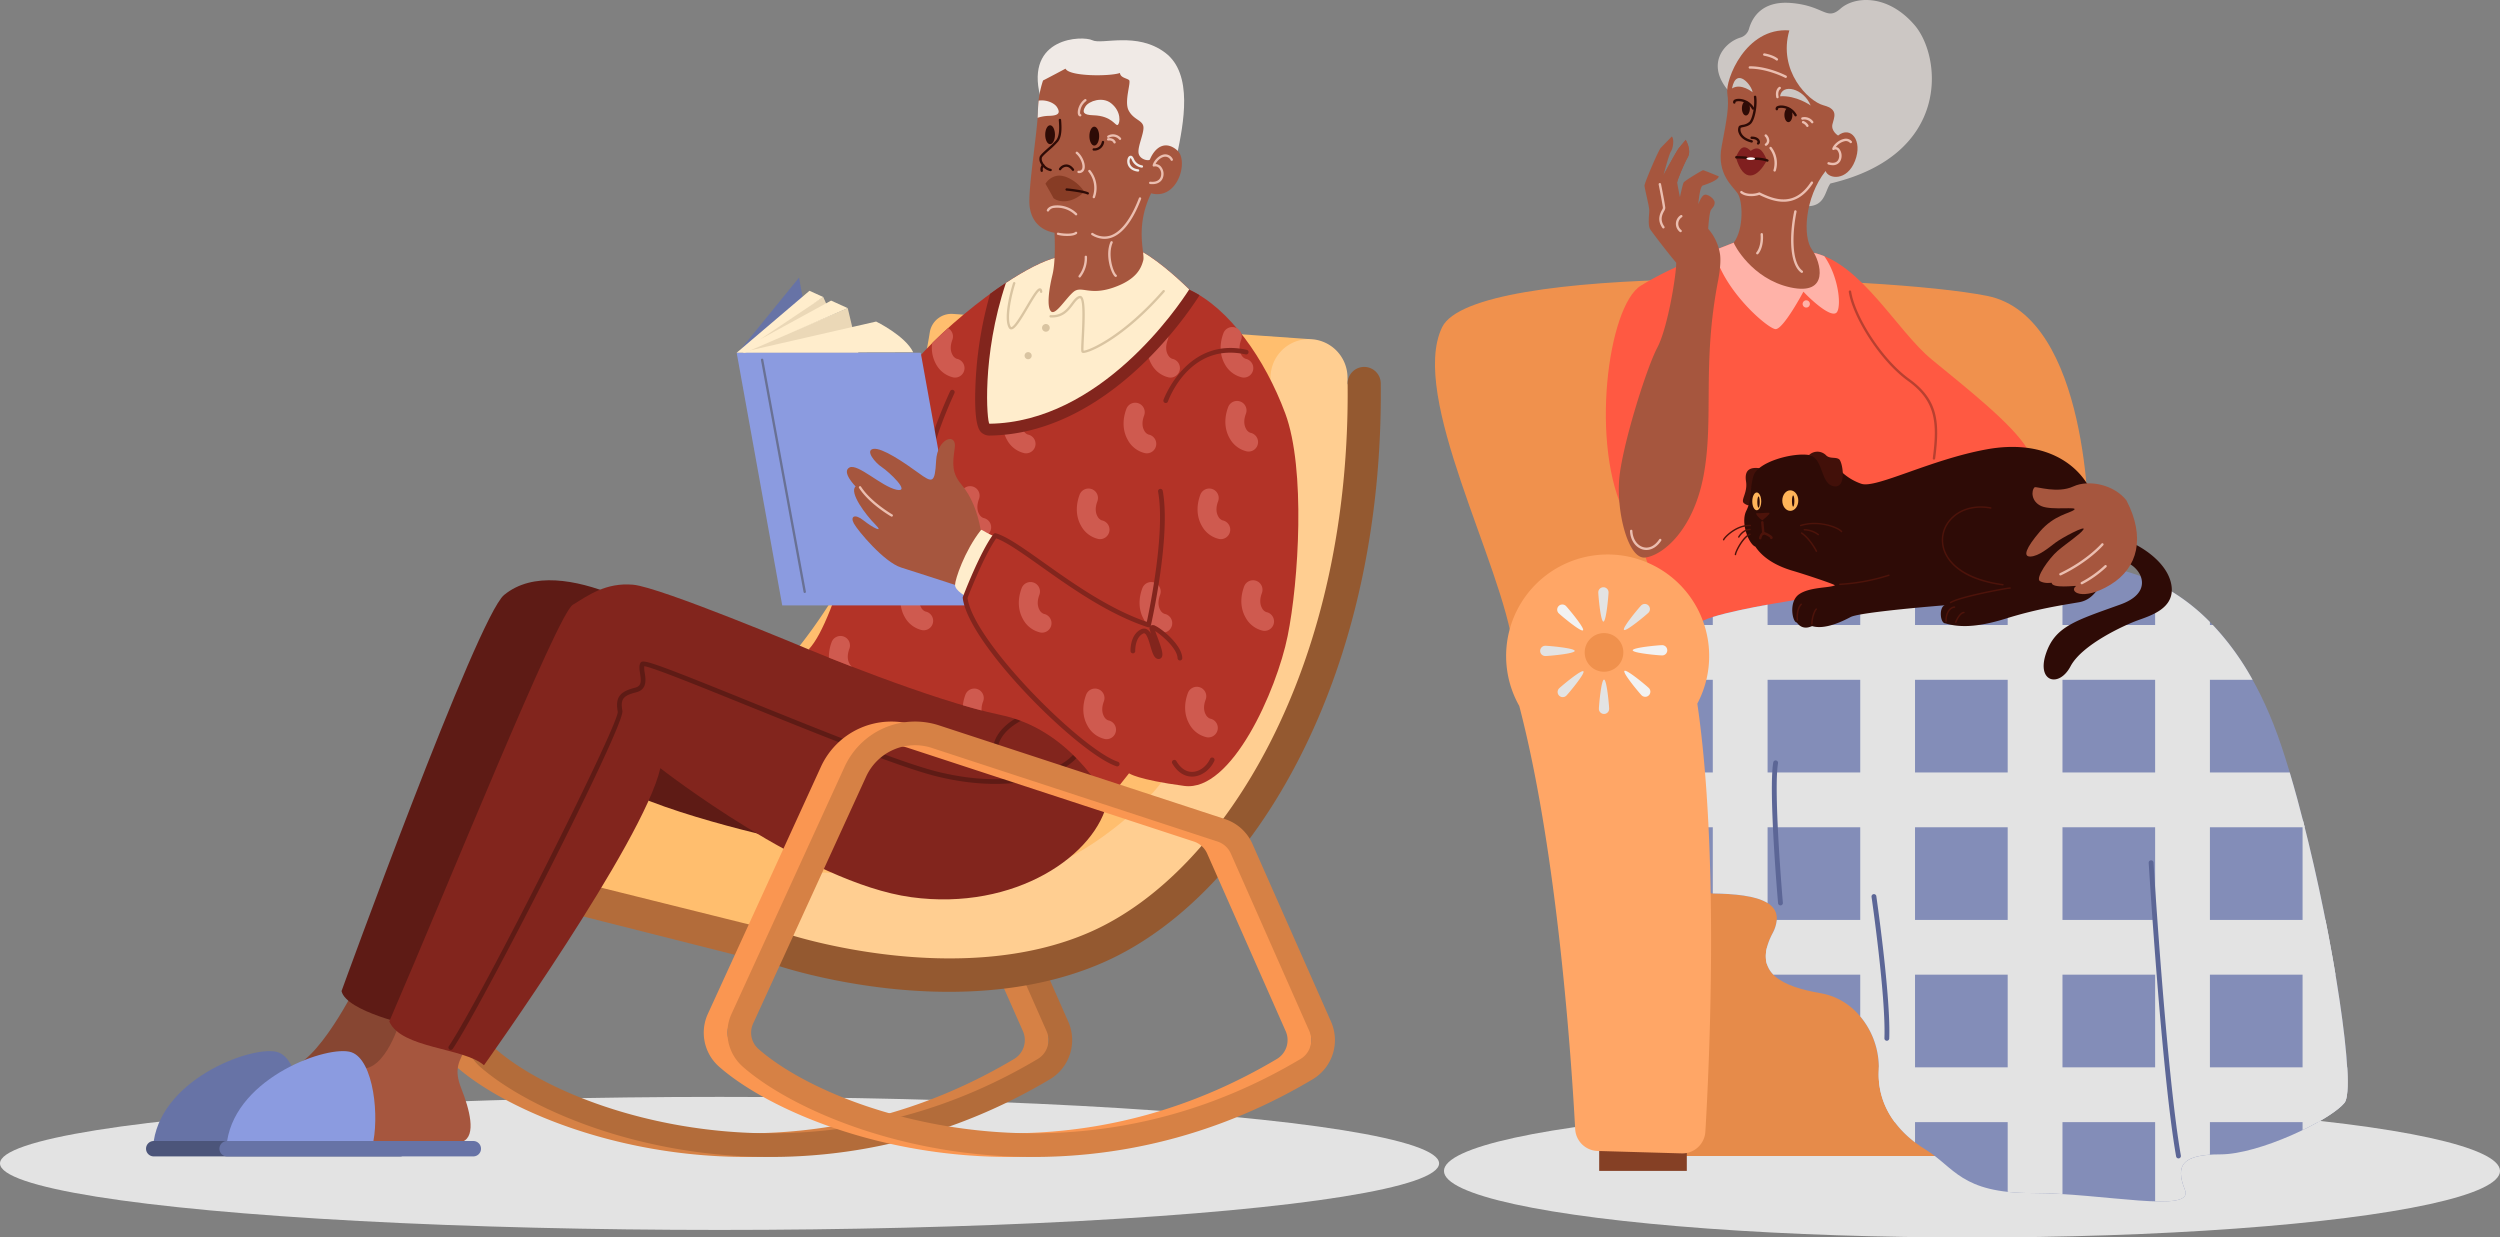 <?xml version="1.0" encoding="UTF-8"?> <svg xmlns="http://www.w3.org/2000/svg" viewBox="0 0 1352.912 669.684"><rect x="0" y="0" width="1352.912" height="669.684" fill="#808080" stroke="none"/> <defs> <style> .cls-1 { fill: #e3e3e3; } .cls-2 { fill: #d68145; } .cls-3 { fill: #b36c3a; } .cls-4 { fill: #ffbe6e; } .cls-5 { fill: #ffce91; } .cls-6 { fill: #874632; } .cls-7 { fill: #6773a6; } .cls-8 { fill: #4c557a; } .cls-9 { fill: #a6563e; } .cls-10 { fill: #5e1b15; } .cls-11 { fill: #82251d; } .cls-12 { fill: #b33327; } .cls-13 { fill: #cf5a4f; } .cls-14 { fill: #ffedcc; } .cls-15 { fill: #f0eae6; } .cls-16 { fill: #873c25; } .cls-17 { fill: #2e0b06; } .cls-18 { fill: #ebbeb0; } .cls-19 { fill: #ebd8b7; } .cls-20 { fill: #8b9be0; } .cls-21 { fill: #d9c4a1; } .cls-22 { fill: #697194; } .cls-23 { fill: #945930; } .cls-24 { fill: #fa9651; } .cls-25 { fill: #f0914d; } .cls-26 { fill: #ff5942; } .cls-27 { fill: #e68b4a; } .cls-28 { fill: #838db8; } .cls-29 { fill: #854025; } .cls-30 { fill: #421009; } .cls-31 { fill: #ffb2a8; } .cls-32 { fill: #ccc7c4; } .cls-33 { fill: #801f1f; } .cls-34 { fill: #fff; } .cls-35 { fill: #b84030; } .cls-36 { fill: #ffb459; } .cls-37 { fill: #4d130a; } .cls-38 { fill: #ffa666; } .cls-39 { fill: #f2f2f2; } .cls-40 { fill: #5c6696; } </style> </defs> <g id="Слой_2" data-name="Слой 2"> <g id="Слой_1-2" data-name="Слой 1"> <g id="Слой_2-2" data-name="Слой 2"> <g id="Layer_2" data-name="Layer 2"> <g> <ellipse class="cls-1" cx="389.393" cy="629.598" rx="389.393" ry="36"></ellipse> <ellipse class="cls-1" cx="1067.168" cy="633.684" rx="285.744" ry="36"></ellipse> <g> <g> <path class="cls-2" d="M246.805,577.125c41.522,36.685,176.625,85.416,308.51,6.981a24.702,24.702,0,0,0,9.988-31.214l-42.527-96.177a24.672,24.672,0,0,0-14.883-13.468L353.223,392.567A41.922,41.922,0,0,0,302.048,414.963L240.921,548.562A24.515,24.515,0,0,0,246.805,577.125Zm5.765-23.234L313.697,420.293a29.081,29.081,0,0,1,35.537-15.552L503.905,455.421a11.879,11.879,0,0,1,7.155,6.475l42.527,96.177a11.903,11.903,0,0,1-4.819,15.023c-44.856,26.677-93.48,40.203-144.521,40.203-66.75,0-124.007-23.728-148.959-45.773a11.753,11.753,0,0,1-2.717-13.633Z"></path> <path class="cls-3" d="M259.616,577.125c41.522,36.685,176.624,85.416,308.51,6.981a24.702,24.702,0,0,0,9.988-31.214l-42.527-96.177A24.672,24.672,0,0,0,520.704,443.246L366.033,392.567a41.922,41.922,0,0,0-51.175,22.396L253.731,548.562A24.516,24.516,0,0,0,259.616,577.125Zm5.765-23.234L326.507,420.293A29.082,29.082,0,0,1,362.045,404.741l154.671,50.679a11.88,11.88,0,0,1,7.155,6.475l42.527,96.177a11.903,11.903,0,0,1-4.819,15.023c-44.856,26.677-93.48,40.203-144.521,40.203-66.75,0-124.007-23.728-148.959-45.773a11.753,11.753,0,0,1-2.717-13.633Z"></path> </g> <polygon class="cls-3" points="421.124 522.645 297.988 491.505 324.891 467.592 386.809 479.12 444.885 498.765 421.124 522.645"></polygon> <path class="cls-4" d="M426.791,505.628,299.696,473.997,347.736,402.897s54.748-23.256,57.479-23.478c71.211-65.421,92.68-166.701,97.958-199.602a11.843,11.843,0,0,1,12.535-9.936l193.01,13.642L688.502,359.34s-42.916,96.721-58.929,106.329S537.976,513.71,536.054,513.71,426.791,505.628,426.791,505.628Z"></path> <path class="cls-5" d="M729.283,207.63l-.066-3.66a20.822,20.822,0,0,0-20.498-20.446h0a20.822,20.822,0,0,0-21.14,20.499q-.005.334 0.0.667l.282,16.935-55.086,195.364c-10.249,18.576-47.4,48.04-69.819,53.165-17.496,3.999-83.369,4.097-115.411,2.12a18.451,18.451,0,0,0-19.461,16.121L425.242,511.148s32.667,12.17,36.511,12.17,100.564-1.922,100.564-1.922l72.381-36.511,35.87-38.432,36.511-62.132,23.059-73.021,8.327-80.067Z"></path> <path class="cls-6" d="M223.472,554.384c-5.765,10.249-17.615,24.34-13.451,34.909s8.327,25.301.641,28.504h-66.296l7.686-40.674c15.053,7.366,39.713-41.635,39.713-41.635Z"></path> <path class="cls-7" d="M161.66,620.68c4.163-15.693.961-47.079-11.209-51.243s-61.812,13.131-67.257,48.04C105.933,624.523,161.66,620.68,161.66,620.68Z"></path> <path class="cls-8" d="M83.194,625.804H216.426a4.164,4.164,0,0,0,4.163-4.164h0a4.164,4.164,0,0,0-4.163-4.164H83.194a4.164,4.164,0,0,0-4.163,4.164h0A4.164,4.164,0,0,0,83.194,625.804Z"></path> <path class="cls-9" d="M253.577,564.633c-5.765,10.249-8.007,14.092-3.843,24.661s8.327,25.301.641,28.504H184.079l7.686-40.674c15.053,7.366,24.34-23.38,24.34-23.38Z"></path> <path class="cls-10" d="M367.593,340.765s-63.702-44.399-94.8-18.789c-14.519,11.957-87.967,214.367-87.967,214.367,2.562,11.103,38.432,18.789,38.432,18.789S323.183,417.629,327.453,421.046c20.497,17.081,99.924,34.162,99.924,34.162Z"></path> <path class="cls-11" d="M599.468,433.002c-5.765,29.465-49.962,60.21-106.329,52.524s-135.794-69.819-135.794-69.819c-8.968,39.713-95.44,160.775-95.44,160.775-10.889-9.608-44.838-8.968-51.243-23.7,32.667-75.583,90.956-220.345,99.283-225.469s17.935-12.17,32.667-10.889,95.013,35.016,95.013,35.016,112.521-1.708,115.724-1.068,55.727,32.667,55.727,37.151S599.468,433.002,599.468,433.002Z"></path> <path class="cls-10" d="M334.306,385.191c-1.39-7.64.951-10.92,9.276-13.002,3.642-.91,3.437-3.497,2.801-7.641-.343-2.229-.665-4.334.254-5.867,1.214-2.027,5.664-.678,58.578,20.738,36.726,14.864,82.434,33.363,102.32,38.247,14.58,3.582,27.569,4.56,38.569,3.759a17.68,17.68,0,0,1-8.839-14.024c-.414-8.361,5.841-16.062,17.162-21.126a1.281,1.281,0,0,1,1.049,2.337l-.003.002c-10.304,4.61-16.007,11.412-15.649,18.661.298,5.997,4.737,11.44,11.048,13.544a1.194,1.194,0,0,1,.195.112c14.948-1.924,25.617-7.296,30.746-13.709a1.281,1.281,0,0,1,2.002,1.6h0c-9.733,12.165-37.947,20.898-76.89,11.333-20.066-4.928-65.868-23.466-102.671-38.361-25.066-10.145-50.949-20.62-55.598-21.28a13.04,13.04,0,0,0,.26,3.646c.549,3.581,1.38,8.992-4.713,10.516-7.077,1.769-8.525,3.743-7.377,10.058,1.435,7.888-75.242,158.03-91.791,182.852a1.281,1.281,0,0,1-2.132-1.421C260.424,539.883,334.738,392.708,334.306,385.191Z"></path> <path class="cls-12" d="M618.043,136.22c11.316,6.192,25.835,20.711,25.835,20.711,21.138,9.822,40.567,36.938,51.67,66.83s7.259,90.956,1.281,120.421-30.319,84.551-55.94,81.135-29.892-6.832-29.892-6.832L599.468,433.002c-2.562-4.27-20.924-38.432-58.075-46.119S437.625,351.44,437.625,351.44c7.686-8.113,14.946-28.611,25.194-60.638s13.238-67.47,26.902-87.967,59.356-58.075,82.416-63.627S618.043,136.22,618.043,136.22Z"></path> <g> <path class="cls-13" d="M673.136,204.331a5.125,5.125,0,0,0,.927-10.163,4.383,4.383,0,0,1-2.321-2.168c-.854-1.514-1.559-4.152-.062-8.12a5.125,5.125,0,0,0-9.591-3.615c-2.256,5.984-1.998,11.941.726,16.77a14.199,14.199,0,0,0,9.382,7.21A5.168,5.168,0,0,0,673.136,204.331Z"></path> <path class="cls-13" d="M633.422,204.331a5.125,5.125,0,0,0,.927-10.163,4.382,4.382,0,0,1-2.321-2.168c-.854-1.514-1.559-4.152-.063-8.12a5.125,5.125,0,0,0-9.591-3.615c-2.256,5.984-1.998,11.941.726,16.77a14.199,14.199,0,0,0,9.382,7.21A5.171,5.171,0,0,0,633.422,204.331Z"></path> <path class="cls-13" d="M516.845,204.331a5.169,5.169,0,0,1-.94-.086,14.199,14.199,0,0,1-9.382-7.21,18.252,18.252,0,0,1-2.06-11.345c2.673-2.667,5.535-5.385,8.548-8.109a5.108,5.108,0,0,1,2.377,6.299c-1.496,3.968-.792,6.606.062,8.12a4.383,4.383,0,0,0,2.321,2.168,5.125,5.125,0,0,1-.927,10.164Z"></path> <path class="cls-13" d="M491.223,244.044a5.18,5.18,0,0,1-.94-.086,14.199,14.199,0,0,1-9.382-7.211,17.662,17.662,0,0,1-2.228-8.181c1.156-3.918,2.401-7.667,3.772-11.214a5.105,5.105,0,0,1,7.321,6.24c-1.496,3.968-.792,6.606.062,8.12a4.383,4.383,0,0,0,2.321,2.168,5.125,5.125,0,0,1-.927,10.164Z"></path> <path class="cls-13" d="M555.277,245.325a5.125,5.125,0,0,0,.927-10.164,4.382,4.382,0,0,1-2.321-2.168c-.854-1.514-1.559-4.152-.063-8.12a5.125,5.125,0,1,0-9.591-3.616h0c-2.256,5.984-1.998,11.941.726,16.77a14.199,14.199,0,0,0,9.382,7.21A5.172,5.172,0,0,0,555.277,245.325Z"></path> <path class="cls-13" d="M620.612,245.325a5.125,5.125,0,0,0,.927-10.164,4.383,4.383,0,0,1-2.321-2.168c-.854-1.514-1.559-4.152-.062-8.12a5.125,5.125,0,0,0-9.591-3.616c-2.256,5.984-1.998,11.941.726,16.77a14.199,14.199,0,0,0,9.382,7.21A5.17,5.17,0,0,0,620.612,245.325Z"></path> <path class="cls-13" d="M675.698,244.365A5.125,5.125,0,0,0,676.625,234.201a4.382,4.382,0,0,1-2.321-2.168c-.854-1.514-1.559-4.152-.063-8.12a5.125,5.125,0,1,0-9.591-3.616c-2.256,5.984-1.998,11.941.726,16.77a14.199,14.199,0,0,0,9.382,7.21A5.172,5.172,0,0,0,675.698,244.365Z"></path> <path class="cls-13" d="M531.257,290.483a5.125,5.125,0,0,0,.927-10.164,4.383,4.383,0,0,1-2.321-2.168c-.854-1.514-1.559-4.152-.062-8.12a5.125,5.125,0,0,0-9.591-3.616c-2.256,5.984-1.998,11.941.726,16.77a14.199,14.199,0,0,0,9.382,7.21A5.17,5.17,0,0,0,531.257,290.483Z"></path> <path class="cls-13" d="M595.31,291.764a5.125,5.125,0,0,0,.927-10.164,4.382,4.382,0,0,1-2.321-2.168c-.854-1.514-1.559-4.152-.063-8.12a5.125,5.125,0,1,0-9.591-3.616h0c-2.256,5.984-1.998,11.941.726,16.77a14.199,14.199,0,0,0,9.382,7.21A5.173,5.173,0,0,0,595.31,291.764Z"></path> <path class="cls-13" d="M660.645,291.764a5.125,5.125,0,0,0,.927-10.164,4.383,4.383,0,0,1-2.321-2.168c-.854-1.514-1.559-4.152-.062-8.12a5.125,5.125,0,0,0-9.591-3.616c-2.256,5.984-1.998,11.941.726,16.77a14.2,14.2,0,0,0,9.382,7.21A5.171,5.171,0,0,0,660.645,291.764Z"></path> <path class="cls-13" d="M499.87,341.086a5.125,5.125,0,0,0,.927-10.164,4.382,4.382,0,0,1-2.321-2.168c-.854-1.514-1.559-4.152-.063-8.12a5.125,5.125,0,1,0-9.591-3.616c-2.256,5.984-1.998,11.941.726,16.77a14.199,14.199,0,0,0,9.382,7.21A5.174,5.174,0,0,0,499.87,341.086Z"></path> <path class="cls-13" d="M563.924,342.367a5.125,5.125,0,0,0,.927-10.164,4.383,4.383,0,0,1-2.321-2.168c-.854-1.514-1.559-4.152-.062-8.12a5.125,5.125,0,0,0-9.591-3.616c-2.256,5.984-1.998,11.941.726,16.77a14.199,14.199,0,0,0,9.382,7.21A5.171,5.171,0,0,0,563.924,342.367Z"></path> <path class="cls-13" d="M629.259,342.367a5.125,5.125,0,0,0,.927-10.164,4.383,4.383,0,0,1-2.321-2.168c-.855-1.514-1.559-4.152-.063-8.12a5.125,5.125,0,1,0-9.591-3.616c-2.256,5.984-1.998,11.941.726,16.77a14.199,14.199,0,0,0,9.382,7.21A5.173,5.173,0,0,0,629.259,342.367Z"></path> <path class="cls-13" d="M684.345,341.406a5.125,5.125,0,0,0,.927-10.164,4.383,4.383,0,0,1-2.321-2.168c-.854-1.514-1.559-4.152-.062-8.12a5.125,5.125,0,0,0-9.591-3.616c-2.256,5.984-1.998,11.941.726,16.77a14.199,14.199,0,0,0,9.382,7.21A5.17,5.17,0,0,0,684.345,341.406Z"></path> <path class="cls-13" d="M461.025,360.768c-4.721-1.824-8.943-3.487-12.454-4.888a22.405,22.405,0,0,1,1.5-8.436,5.125,5.125,0,0,1,9.591,3.615c-1.496,3.968-.792,6.606.063,8.12A5.658,5.658,0,0,0,461.025,360.768Z"></path> <path class="cls-13" d="M521.083,381.669a23.453,23.453,0,0,1,1.369-5.721,5.125,5.125,0,0,1,9.591,3.616,11.758,11.758,0,0,0-.851,4.914C527.936,383.632,524.552,382.688,521.083,381.669Z"></path> <path class="cls-13" d="M598.833,400.015a5.125,5.125,0,0,0,.927-10.164,4.383,4.383,0,0,1-2.321-2.168c-.854-1.514-1.559-4.152-.063-8.12a5.125,5.125,0,0,0-9.591-3.616c-2.256,5.984-1.998,11.941.726,16.77a14.2,14.2,0,0,0,9.382,7.211A5.169,5.169,0,0,0,598.833,400.015Z"></path> <path class="cls-13" d="M653.92,399.054a5.125,5.125,0,0,0,.927-10.164,4.383,4.383,0,0,1-2.321-2.168c-.854-1.514-1.559-4.152-.063-8.12a5.125,5.125,0,1,0-9.591-3.616h0c-2.256,5.984-1.998,11.941.726,16.77a14.2,14.2,0,0,0,9.382,7.211A5.181,5.181,0,0,0,653.92,399.054Z"></path> </g> <path class="cls-11" d="M649.128,159.752c-.058.103-.1.213-.164.314-7.971,12.489-50.901,74.826-113.466,75.65-.028.001-.056.001-.084.001a6.405,6.405,0,0,1-3.553-1.076c-1.678-1.119-5.169-3.446-3.843-29.12a208.826,208.826,0,0,1,7.795-46.481c13.402-9.767,26.796-17.537,36.326-19.831,23.059-5.551,45.905-2.989,45.905-2.989,11.316,6.192,25.835,20.711,25.835,20.711A54.444,54.444,0,0,1,649.128,159.752Z"></path> <path class="cls-14" d="M535.414,229.311c-1.231-.82-4.422-36.33,8.961-76.228,10.392-6.878,20.273-12.071,27.763-13.874,23.059-5.551,45.905-2.989,45.905-2.989,10.35,5.663,23.372,18.285,25.521,20.4C637.567,166.017,595.441,228.521,535.414,229.311Z"></path> <path class="cls-15" d="M636.939,83.909c3.523-16.974,8.968-43.877-6.405-55.407s-34.269-4.163-39.393-6.726S554.63,19.856,562.957,52.203s56.367,45.798,56.367,45.798Z"></path> <path class="cls-9" d="M606.087,39.499c.213,2.562,3.63,2.776,4.911,3.843s-2.776,11.53-.214,16.44,7.046,5.124,7.9,8.327-2.989,10.676-2.562,14.519,5.765,4.697,6.192,3.63c2.776-6.619,8.327-10.462,14.732-4.911s.427,27.116-14.092,23.273c-8.968,18.362-3.203,32.454-4.27,36.297s-3.203,10.249-16.227,14.732-17.294-1.281-21.565,2.349-9.822,13.024-12.17,10.462-1.068-11.957.854-19.857,1.068-22.632,1.068-22.632c-7.046-1.281-12.384-5.765-13.451-14.305s4.27-40.567,4.484-51.029a54.725,54.725,0,0,1,2.776-17.081c2.989-1.495,12.17-6.405,12.17-6.405C578.543,41.42,600.535,41.42,606.087,39.499Z"></path> <path class="cls-16" d="M586.737,103.766c-3.203-5.204-10.088-9.368-14.572-8.647a9.239,9.239,0,0,0-6.405,4.324s4.324,7.526,4.324,7.766C573.846,110.171,581.292,109.531,586.737,103.766Z"></path> <ellipse class="cls-17" cx="592.182" cy="73.661" rx="2.642" ry="5.124"></ellipse> <ellipse class="cls-17" cx="568.268" cy="72.913" rx="2.642" ry="5.124"></ellipse> <path class="cls-17" d="M592.147,81.518a5.346,5.346,0,0,0,5.383-4.509.641.641,0,0,0-1.248-.29c-.901,3.881-4.202,3.53-4.344,3.512a.641.641,0,0,0-.153,1.272C591.792,81.504,591.925,81.518,592.147,81.518Z"></path> <path class="cls-18" d="M606.113,75.742a.641.641,0,0,0,.519-1.016,5.65,5.65,0,0,0-7.174-1.295.64.64,0,0,0,.655,1.1l.003-.002a4.363,4.363,0,0,1,5.477.947A.64.64,0,0,0,606.113,75.742Z"></path> <path class="cls-18" d="M603.152,77.659a.639.639,0,0,0,.607-.838c-.279-.835-1.505-2.339-4.123-2.035a.64.64,0,0,0,.143,1.273l.002-0c2.183-.248,2.712,1.029,2.765,1.176A.648.648,0,0,0,603.152,77.659Z"></path> <path class="cls-17" d="M580.652,92.476a.64.64,0,0,0,.517-1.018c-1.635-2.238-3.379-2.572-4.538-2.453a4.757,4.757,0,0,0-3.527,2.243.641.641,0,1,0,1.164.537h0a3.506,3.506,0,0,1,2.49-1.504c1.217-.128,2.351.53,3.378,1.934A.638.638,0,0,0,580.652,92.476Z"></path> <path class="cls-18" d="M583.835,93.68a2.925,2.925,0,0,0,2.976-1.931c1.015-2.77-1.175-7.563-3.679-9.543a.641.641,0,0,0-.796,1.005c2.306,1.823,4.018,6.061,3.273,8.098A1.714,1.714,0,0,1,583.716,92.397a.598.598,0,0,0-.662.619.64.64,0,0,0,.619.661l0,0C583.727,93.679,583.782,93.68,583.835,93.68Z"></path> <path class="cls-17" d="M568.563,92.637a.641.641,0,0,0,.104-1.272,6.388,6.388,0,0,1-4.36-3.473,3.392,3.392,0,0,1-.457-2.655c.409-.818,2.286-2.488,4.101-4.103a42.991,42.991,0,0,0,4.636-4.514c2.124-2.697,2.029-7.449,1.656-11.742a.64.64,0,0,0-1.276.111c.351,4.043.462,8.492-1.386,10.837a42.536,42.536,0,0,1-4.482,4.35c-2.079,1.851-3.876,3.45-4.395,4.487a4.476,4.476,0,0,0,.462,3.809,7.684,7.684,0,0,0,5.291,4.155A.605.605,0,0,0,568.563,92.637Z"></path> <path class="cls-17" d="M563.758,93.037a.642.642,0,0,0,.622-.796,2.588,2.588,0,0,1,.487-2.246.64.64,0,0,0-.51-1.169c-.589.196-1.688,1.85-1.22,3.725A.64.64,0,0,0,563.758,93.037Z"></path> <path class="cls-18" d="M584.576,63.012a.64.64,0,0,0,.104-1.272,1.979,1.979,0,0,1-.161-1.043,8.21,8.21,0,0,1,3.228-5.968.641.641,0,0,0-.738-1.047h0c-2.944,2.074-4.128,6.078-3.682,8.035.226.992.813,1.232,1.143,1.287A.606.606,0,0,0,584.576,63.012Z"></path> <path class="cls-15" d="M601.309,55.886c-4.647-3.717-12.01-1.281-13.932,1.761s-1.061,4.578,4.164,4.724c10.489.294,12.09,6.165,13.371,5.204S606.914,60.37,601.309,55.886Z"></path> <path class="cls-15" d="M561.676,60.636c.046-2.248.204-4.306.418-6.172,4.077-.661,8.478,1.251,9.901,3.503,1.922,3.042,1.061,4.578-4.164,4.724a20.785,20.785,0,0,0-6.317,1.067C561.6,62.583,561.658,61.527,561.676,60.636Z"></path> <path class="cls-18" d="M591.941,107.289a.641.641,0,0,0,.591-.392,15.129,15.129,0,0,0-2.49-14.738.641.641,0,0,0-1.006.794A13.846,13.846,0,0,1,591.351,106.4a.64.64,0,0,0,.343.838A.633.633,0,0,0,591.941,107.289Z"></path> <path class="cls-18" d="M582.333,116.577a.641.641,0,0,0,.468-1.078,15.145,15.145,0,0,0-12.604-4.237c-1.855.325-3.158,1.155-3.666,2.341a.641.641,0,0,0,1.179.504h0a3.388,3.388,0,0,1,2.707-1.583,13.937,13.937,0,0,1,11.448,3.849A.638.638,0,0,0,582.333,116.577Z"></path> <path class="cls-17" d="M588.659,105.287a.641.641,0,0,0,.278-1.218c-2.322-1.118-10.699-2.145-11.727-2.145a.641.641,0,0,0,0,1.281c.94,0,9.104,1.023,11.172,2.019A.633.633,0,0,0,588.659,105.287Z"></path> <path class="cls-15" d="M615.856,92.877a.64.64,0,0,0,.076-1.276c-4.149-.51-4.601-3.275-4.641-4.11-.06-1.233.427-1.905.583-1.94a3.124,3.124,0,0,1,.597.938,6.92,6.92,0,0,0,5.354,4.244.64.64,0,1,0,.225-1.261l-.002-0a5.655,5.655,0,0,1-4.436-3.565c-.438-.858-.936-1.827-1.998-1.61-.981.203-1.671,1.586-1.605,3.218.093,2.259,1.656,4.853,5.769,5.358A.564.564,0,0,0,615.856,92.877Z"></path> <path class="cls-18" d="M623.598,99.664c3.341,0,4.81-1.664,5.408-2.732a6.149,6.149,0,0,0-.525-6.492,4.018,4.018,0,0,0-3.12-1.68c.876-1.804,2.869-3.668,4.849-3.933a3.236,3.236,0,0,1,3.346,1.911.64.64,0,1,0,1.108-.642,4.528,4.528,0,0,0-4.624-2.539c-2.891.387-5.622,3.363-6.265,5.792a.64.64,0,0,0,.777.784,2.718,2.718,0,0,1,2.912,1.087,4.886,4.886,0,0,1,.424,5.085c-.894,1.597-2.742,2.293-5.348,2.019a.64.64,0,1,0-.135,1.274A11.228,11.228,0,0,0,623.598,99.664Z"></path> <path class="cls-18" d="M597.706,129.274a11.448,11.448,0,0,0,3.816-.662c7.709-2.707,12.956-12.88,16-20.936a.641.641,0,1,0-1.197-.457l-.002.004c-4.166,11.029-9.573,18.196-15.225,20.18a11.093,11.093,0,0,1-9.631-1.289.641.641,0,1,0-.653,1.102A13.486,13.486,0,0,0,597.706,129.274Z"></path> <path class="cls-18" d="M577.607,127.7c2.01,0,4.067-.278,5.141-1.187a.641.641,0,0,0-.828-.978c-1.833,1.553-8.432.648-9.116.375a.641.641,0,0,0-.475,1.19A21.234,21.234,0,0,0,577.607,127.7Z"></path> <path class="cls-18" d="M603.791,149.885a.641.641,0,0,0,.414-1.13c-1.935-1.637-4.794-11.141-2.069-17.348a.641.641,0,1,0-1.174-.515h0c-3.05,6.948.155,16.93,2.414,18.842A.641.641,0,0,0,603.791,149.885Z"></path> <path class="cls-18" d="M584.255,150.205a.64.64,0,0,0,.488-.225,16.798,16.798,0,0,0,3.514-11.017.632.632,0,0,0-.655-.608l-.017.001a.64.64,0,0,0-.607.671l0.0.001a15.717,15.717,0,0,1-3.211,10.121.641.641,0,0,0,.488,1.056Z"></path> <path class="cls-11" d="M630.854,218.102a1.283,1.283,0,0,0,1.207-.851c.47-1.316,11.859-32.156,42.072-25.442a1.281,1.281,0,0,0,.555-2.501c-32.422-7.209-44.918,26.739-45.041,27.083a1.283,1.283,0,0,0,1.207,1.71Z"></path> <path class="cls-11" d="M637.261,356.19c-.215-5.281-8.438-12.414-12.12-14.663.269.755.606,1.649.953,2.568,2.595,6.872,3.681,10.279,2.426,11.832a1.942,1.942,0,0,1-1.859.676c-2.14-.321-3.006-3.264-4.103-6.99-.778-2.643-1.844-6.263-3.124-6.83-.098-.045-.33-.148-.831.095-4.456,2.161-4.246,9.295-4.244,9.367a1.282,1.282,0,0,1-1.231,1.329,1.313,1.313,0,0,1-1.329-1.228c-.015-.361-.285-8.878,5.685-11.773a3.445,3.445,0,0,1,2.986-.132,5.905,5.905,0,0,1,2.648,3.023,23.189,23.189,0,0,1-1.052-3.277,1.607,1.607,0,0,1,.571-1.594,2.576,2.576,0,0,1,2.672.128c3.617,1.695,14.223,10.297,14.511,17.365a1.28,1.28,0,0,1-1.226,1.332l-.001,0c-.018.001-.036.001-.054.001A1.28,1.28,0,0,1,637.261,356.19Z"></path> <path class="cls-11" d="M645.081,420.274c.18,0,.362-.005.543-.014,4.679-.239,9.314-3.656,11.536-8.503a1.281,1.281,0,0,0-2.33-1.067c-1.834,4.002-5.587,6.819-9.338,7.011-3.453.178-6.537-1.843-8.89-5.845a1.281,1.281,0,1,0-2.209,1.299h0C637.105,417.764,640.884,420.274,645.081,420.274Z"></path> <path class="cls-11" d="M500.399,260.484a1.282,1.282,0,0,0,1.279-1.212c.009-.161,1.035-16.409,14.83-46.508a1.281,1.281,0,0,0-2.33-1.067h0c-14.032,30.616-15.024,46.767-15.06,47.439a1.281,1.281,0,0,0,1.211,1.346C500.353,260.483,500.376,260.484,500.399,260.484Z"></path> <polygon class="cls-7" points="423.986 327.634 457.081 286.96 432.42 150.205 399.326 190.879 423.986 327.634"></polygon> <polygon class="cls-19" points="458.763 166.753 470.079 214.366 409.869 197.712 401.969 190.559 458.763 166.753"></polygon> <path class="cls-14" d="M406.025,189.598l68.111-15.586s15.8,7.686,20.07,16.654l-91.063.213,1.601-1.922Z"></path> <polygon class="cls-20" points="423.32 327.634 522.923 327.634 498.263 190.879 398.659 190.879 423.32 327.634"></polygon> <path class="cls-9" d="M530.77,286.96c-1.761-9.928-5.124-18.416-10.409-24.661s-4.964-11.209-3.683-19.857-9.448-5.445-10.088,6.886-1.922,12.17-9.608,6.565-19.697-13.772-24.34-12.971.961,7.526,4.644,9.928,16.013,13.932,7.847,12.17-20.978-14.412-25.461-12.01,3.363,10.249,3.363,10.249c-3.683,3.203,5.445,15.373,10.569,20.497s-1.441,1.762-6.245-2.082-7.366-2.242-5.284,1.601,16.334,20.978,25.621,23.86S518.44,317.065,518.44,317.065s9.608-10.569,10.088-10.889S533.813,290.162,530.77,286.96Z"></path> <path class="cls-14" d="M538.136,290.323c-7.366-3.363-6.565-4.003-7.366-3.363-8.807,11.209-13.932,26.582-13.932,29.625s6.245,6.405,6.245,6.405S531.09,296.248,538.136,290.323Z"></path> <path class="cls-11" d="M604.592,414.748a1.282,1.282,0,0,0,.405-2.497c-19.289-6.43-78.128-64.71-81.403-88.623,1.033-2.687,8.888-22.844,15.517-32.281,5.621,1.972,14.251,8.094,24.166,15.129,16.316,11.577,36.622,25.984,57.89,32.945a1.281,1.281,0,0,0,1.617-.818q.019-.057.032-.116c.447-1.972,10.895-48.576,6.415-72.896a1.281,1.281,0,0,0-2.521.454l.002.01c3.963,21.514-4.371,62.443-6.093,70.48-20.416-7.002-40.031-20.918-55.859-32.148-11.058-7.846-19.792-14.043-25.788-15.775a1.28,1.28,0,0,0-1.384.468c-7.388,9.957-16.135,32.963-16.504,33.938a1.29,1.29,0,0,0-.074.604c2.969,25.064,62.867,84.29,83.176,91.06A1.28,1.28,0,0,0,604.592,414.748Z"></path> <path class="cls-18" d="M482.57,279.594a.64.64,0,0,0,.319-1.196c-.115-.066-11.618-6.749-16.914-15.003a.641.641,0,1,0-1.078.692c5.466,8.52,16.872,15.144,17.355,15.422A.638.638,0,0,0,482.57,279.594Z"></path> <path class="cls-21" d="M586.289,191.019c3.427,0,21.868-7.796,43.926-33.026a.64.64,0,1,0-.963-.843c-21.898,25.048-40.21,32.6-42.859,32.6h-.018c-.084-.828.079-4.057.238-7.189.559-11.113.853-20.448-1.232-22.132a1.415,1.415,0,0,0-1.292-.274c-1.714.462-2.922,2.071-4.321,3.933-2.373,3.161-5.062,6.737-11.176,6.454a.625.625,0,0,0-.668.579l-.001.03a.64.64,0,0,0,.608.671l.002 0c6.763.311,9.825-3.718,12.26-6.965,1.256-1.673,2.342-3.118,3.629-3.465a.139.139,0,0,1,.155.034c1.748,1.411,1.103,14.199.757,21.07-.303,5.988-.344,7.564-.02,8.082a1.005,1.005,0,0,0,.83.435Q586.21,191.018,586.289,191.019Z"></path> <path class="cls-21" d="M547.246,178.273c2.078.001,4.873-4.479,9.228-11.853,2.167-3.67,5.111-8.655,6.192-9.105a2.348,2.348,0,0,1,.135.641.64.64,0,0,0,1.274-.13h0c-.04-.393-.161-1.591-1.087-1.795-1.502-.327-3.287,2.405-7.616,9.737-2.64,4.47-6.628,11.224-8.123,11.224-.034.005-.105.009-.23-.206-2.656-4.572.922-18.905,2.453-23.329a.641.641,0,0,0-1.211-.419c-1.224,3.536-5.488,18.987-2.351,24.391a1.505,1.505,0,0,0,1.332.844Z"></path> <path class="cls-21" d="M563.918,177.428a2.082,2.082,0,1,0,2.082-2.082h-0A2.082,2.082,0,0,0,563.918,177.428Z"></path> <path class="cls-21" d="M554.47,192.48a1.922,1.922,0,1,0,1.922-1.922h-0A1.922,1.922,0,0,0,554.47,192.48Z"></path> <path class="cls-19" d="M445.535,160.752l2.766,6.267-36.19,17.935-3.363.32a36.534,36.534,0,0,1,1.762-3.363C410.989,181.271,445.535,160.752,445.535,160.752Z"></path> <polygon class="cls-14" points="438.052 157.358 445.535 160.752 411.31 183.673 449.764 162.67 458.763 166.753 403.143 190.879 398.659 190.879 438.052 157.358"></polygon> <path class="cls-22" d="M435.489,320.908a.609.609,0,0,0,.116-.011.64.64,0,0,0,.516-.745l-0-.001L413.061,194.607a.641.641,0,0,0-1.261.232l23.059,125.545A.642.642,0,0,0,435.489,320.908Z"></path> <path class="cls-20" d="M201.373,620.68c4.163-15.693.961-47.079-11.209-51.243s-61.812,13.131-67.256,48.04C145.647,624.523,201.373,620.68,201.373,620.68Z"></path> <path class="cls-7" d="M122.908,625.804h133.232a4.164,4.164,0,0,0,4.164-4.164h0a4.164,4.164,0,0,0-4.164-4.164H122.908a4.163,4.163,0,0,0-4.163,4.163v0h0a4.163,4.163,0,0,0,4.163,4.164Z"></path> <path class="cls-23" d="M513.559,536.741c26.989.001,56.586-3.968,83.99-16.114,40.819-18.091,78.227-57.08,105.332-109.786,29.816-57.976,45.148-128.313,44.336-203.406a8.968,8.968,0,0,0-17.935.194c.781,72.186-13.863,139.618-42.349,195.009-25.24,49.075-59.564,85.155-96.65,101.591-71.007,31.47-162.575,1.703-163.492,1.398a8.968,8.968,0,0,0-5.667,17.016C423.713,523.507,464.283,536.741,513.559,536.741Z"></path> <g> <path class="cls-24" d="M389.005,577.125c41.522,36.685,176.625,85.416,308.51,6.981a24.702,24.702,0,0,0,9.988-31.214l-42.527-96.177a24.672,24.672,0,0,0-14.883-13.468l-154.671-50.679a41.922,41.922,0,0,0-51.175,22.396L383.12,548.562A24.515,24.515,0,0,0,389.005,577.125Zm5.765-23.234L455.896,420.293A29.082,29.082,0,0,1,491.433,404.741l154.671,50.679a11.88,11.88,0,0,1,7.155,6.475l42.527,96.177a11.903,11.903,0,0,1-4.819,15.023c-44.856,26.677-93.48,40.203-144.521,40.203-66.75,0-124.007-23.728-148.959-45.773A11.753,11.753,0,0,1,394.77,553.892Z"></path> <path class="cls-2" d="M401.815,577.125c41.522,36.685,176.625,85.416,308.51,6.981a24.702,24.702,0,0,0,9.988-31.214l-42.527-96.177a24.672,24.672,0,0,0-14.882-13.468L508.233,392.567a41.922,41.922,0,0,0-51.175,22.396L395.931,548.562A24.515,24.515,0,0,0,401.815,577.125Zm5.765-23.234L468.707,420.293A29.081,29.081,0,0,1,504.244,404.741L658.915,455.42a11.88,11.88,0,0,1,7.155,6.475l42.527,96.177a11.903,11.903,0,0,1-4.819,15.023c-44.856,26.677-93.48,40.203-144.521,40.203-66.75,0-124.007-23.728-148.959-45.773a11.753,11.753,0,0,1-2.717-13.633Z"></path> </g> </g> <g> <path class="cls-25" d="M818.987,351.101c-5.886-45.783-56.58-136.606-38.588-173.974,17.005-35.318,239.378-28.124,294.971-17.005s54.939,124.921,54.939,124.921L883.083,342.598Z"></path> <path class="cls-26" d="M938.24,131.344c-3.161,1.308-32.266,12.1-50.252,23.218s-27.797,86.987-8.175,124.594c11.119,11.773,19.621,59.844,27.47,72.925s17.332,15.37,19.294,15.37,171.685-123.94,170.704-124.267c-8.176-13.735-33.356-33.356-51.996-48.726s-37.934-51.669-63.442-57.555S938.24,131.344,938.24,131.344Z"></path> <polygon class="cls-27" points="903.358 625.579 1103.057 625.579 1103.057 439.832 910.334 439.832 903.358 625.579"></polygon> <path class="cls-28" d="M917.31,483.434c21.801,0,53.195,0,41.858,21.801s6.104,28.778,26.162,32.266,32.266,23.545,31.394,41.858,9.593,33.138,25.29,42.73,19.185,23.545,57.555,23.545,88.077,11.337,82.845-1.744-1.744-19.185,19.185-19.185,59.299-18.313,67.148-27.906-12.209-127.319-34.01-192.723-59.701-91.495-94.818-97.199-173.773,18.714-173.773,18.714-44.474,6.976-47.091,12.209-22.673,20.057-22.673,22.673S917.31,483.434,917.31,483.434Z"></path> <g> <g> <path class="cls-1" d="M1258.468,497.823H961.524a19.208,19.208,0,0,1-2.355,7.412c-5.383,10.352-4.27,17.357.522,22.237h304.21C1262.314,517.985,1260.487,508,1258.468,497.823Z"></path> <path class="cls-1" d="M1268.746,596.801c1.665-2.035,2.07-8.949,1.473-19.185H1016.767q-.002.874-.043,1.744a42.567,42.567,0,0,0,8.683,27.906h228.956C1261.092,603.477,1266.348,599.732,1268.746,596.801Z"></path> <path class="cls-1" d="M1197.507,338.238h-278.701c-3.416,5.572-22.425,19.69-22.425,22.237,0,.367.413,3.059,1.123,7.412h321.518A145.3,145.3,0,0,0,1197.507,338.238Z"></path> <path class="cls-1" d="M1247.237,447.68c-2.605-10.348-5.327-20.346-8.107-29.65H906.003c1.737,10.109,3.505,20.357,5.111,29.65Z"></path> </g> <g> <path class="cls-1" d="M1166.281,315.182V650.148c11.414.322,18.243-.981,16.133-6.256-4.718-11.795-2.339-17.915,13.517-19.005V336.606A106.722,106.722,0,0,0,1166.281,315.182Z"></path> <path class="cls-1" d="M1006.696,550.043a43.211,43.211,0,0,1,10.029,29.316c-.762,16.007,7.138,29.348,19.621,38.86V314.587c-10.472,1.467-20.549,2.969-29.65,4.375Z"></path> <path class="cls-1" d="M1086.488,308.448V644.989a122.004,122.004,0,0,0,13.081.647c5.362,0,10.945.222,16.569.567V306.232C1107.33,306.591,1097.218,307.382,1086.488,308.448Z"></path> <path class="cls-1" d="M956.553,522.743v-11.182C955.228,515.993,955.335,519.674,956.553,522.743Z"></path> <path class="cls-1" d="M1246.073,443.112v168.472c10.591-5.126,19.358-10.731,22.673-14.783C1275.197,588.917,1262.797,508,1246.073,443.112Z"></path> <path class="cls-1" d="M926.903,483.497c11.318.207,23.154,1.125,29.65,5.201V327.227c-8.736,1.569-21.464,4.075-29.65,6.655Z"></path> </g> </g> <rect class="cls-29" x="865.424" y="619.583" width="47.418" height="14.062"></rect> <path class="cls-30" d="M952.901,253.486c-5.886-.981-8.993.818-8.012,7.031s-3.107,10.138-1.145,11.773a5.886,5.886,0,0,0,4.251,1.308L955.19,260.68Z"></path> <path class="cls-17" d="M979.008,246.237c-9.102-1.417-27.742,3.815-30.031,11.173s-.654,12.427-3.924,18.967,1.308,18.15,4.905,19.458c4.905,7.358,13.571,11.119,20.275,13.081s22.891,7.358,22.728,7.849c-2.78,1.472-13.735.818-19.458,4.905s-3.434,15.206-1.144,15.206c3.434,4.742,7.848,1.962,8.339,1.962,6.54,1.962,15.533-2.126,20.766-4.905s51.015-6.377,51.015-6.377c-3.27.981-2.616,9.81.327,9.81,6.54,1.962,16.024,2.616,32.702-2.616s30.086-7.194,39.569-8.829,11.519-10.897,19.839-20.384c6.213-7.085,27.143,12.754,2.616,21.583s-35.536,11.882-40.441,26.924,7.194,18.313,13.408,6.54,29.105-22.237,36.299-24.854,20.275-6.54,18.313-18.967-16.351-20.929-21.91-23.218-19.621-21.583-21.256-27.142c-7.194-16.024-26.489-28.778-56.901-23.218s-59.844,21.256-67.693,18.64a29.577,29.577,0,0,1-12.427-8.175S991.217,246.673,979.008,246.237Z"></path> <path class="cls-31" d="M960.913,178.108c4.251,0,15.043-20.275,15.043-20.275,2.289,2.616,15.697,15.697,18.313,10.792,2.271-4.257.35-19.596-7.037-29.988a35.808,35.808,0,0,0-5.389-1.732c-25.507-5.886-43.602-5.559-43.602-5.559-1.065.441-5.08,1.96-10.615,4.203C932.352,157.162,956.958,178.108,960.913,178.108Z"></path> <path class="cls-32" d="M936.932,50.898c-15.119-15.865-3.551-28.055,4.878-30.55a6.911,6.911,0,0,0,4.675-4.711c2.089-7.347,8.06-15.28,22.931-14.01,17.877,1.526,18.967,9.81,26.597,3.052s25.508-8.066,40.114,8.938,20.057,70.2-45.565,85.679c-3.27,4.142-2.616,14.171-15.915,11.991S936.932,50.898,936.932,50.898Z"></path> <path class="cls-9" d="M968.325,16.452c-6.322,21.801,10.247,38.37,18.531,40.55s5.668,6.54,4.796,10.247,3.052,6.104,3.052,6.104c6.758-5.45,13.517,2.616,9.156,13.735s-14.389,9.811-15.915,5.45c-11.337,14.389-12.427,35.536-7.412,42.513s9.593,25.071-11.555,20.493-30.74-23.545-30.74-24.199c5.668-7.63,4.796-22.673,2.18-26.598s-11.555-10.465-8.721-25.507,4.142-21.583,3.052-28.778S944.562,14.707,968.325,16.452Z"></path> <path class="cls-33" d="M939.322,84.85c1.39-1.553,2.833-8.417,8.101-3.213,5.316-3.954,7.262,2.02,8.816,4.963C951.156,96.434,943.489,99.684,939.322,84.85Z"></path> <path class="cls-17" d="M969.988,62.221c0,2.145-.97,3.883-2.167,3.883s-2.167-1.739-2.167-3.883.97-3.883,2.167-3.883S969.988,60.076,969.988,62.221Z"></path> <path class="cls-17" d="M971.705,62.997a.654.654,0,0,1-.574-.339c-2.281-4.143-7.077-4.723-8.626-4.056-.083.036-.351.161-.316.272a.654.654,0,0,1-1.245.399,1.501,1.501,0,0,1,1.017-1.864l.028-.008c2.122-.917,7.68-.11,10.288,4.627a.654.654,0,0,1-.572.97Z"></path> <path class="cls-17" d="M946.987,58.623c0,2.145-.97,3.883-2.167,3.883s-2.167-1.739-2.167-3.883.97-3.883,2.167-3.883S946.987,56.479,946.987,58.623Z"></path> <path class="cls-17" d="M948.705,59.4a.654.654,0,0,1-.574-.339c-2.281-4.143-7.077-4.723-8.626-4.056-.083.036-.351.161-.316.272a.654.654,0,0,1-1.245.399,1.501,1.501,0,0,1,1.017-1.864l.028-.008c2.123-.917,7.68-.11,10.288,4.627a.654.654,0,0,1-.572.97Z"></path> <path class="cls-18" d="M980.698,66.758a.654.654,0,0,1-.547-.295,4.579,4.579,0,0,0-4.65-1.678.654.654,0,0,1-.236-1.286l.002-0a5.849,5.849,0,0,1,5.978,2.246.654.654,0,0,1-.546,1.013Z"></path> <path class="cls-18" d="M978.082,68.72a.654.654,0,0,1-.586-.362,3.974,3.974,0,0,0-1.947-1.647.654.654,0,0,1,.485-1.215,5.231,5.231,0,0,1,2.631,2.277.654.654,0,0,1-.584.947Z"></path> <path class="cls-32" d="M963.311,52.097c8.938-.545,16.569,5.014,16.569,5.014C976.065,47.736,964.292,45.011,963.311,52.097Z"></path> <path class="cls-18" d="M961.893,53.187a.654.654,0,0,1-.633-.49c-.04-.156-.954-3.828,1.445-5.595a.654.654,0,1,1,.775,1.053h0c-1.695,1.249-.961,4.186-.953,4.215a.655.655,0,0,1-.47.797A.663.663,0,0,1,961.893,53.187Z"></path> <path class="cls-17" d="M947.942,77.168a.65.65,0,0,1-.159-.02c-4.505-1.126-6.202-3.401-6.832-5.111a4.452,4.452,0,0,1,.027-3.643c.356-.499,1.065-.646,2.046-.851a6.441,6.441,0,0,0,3.763-1.698c1.574-1.869,3.001-8.524,2.359-13.336a.654.654,0,0,1,1.297-.172c.65,4.879-.664,11.987-2.655,14.351-1.224,1.455-3.116,1.848-4.497,2.136a5.112,5.112,0,0,0-1.27.355,3.736,3.736,0,0,0,.215,2.554c.552,1.361,2.018,3.185,5.864,4.147a.654.654,0,0,1-.158,1.288Z"></path> <path class="cls-17" d="M951.429,78.258a.654.654,0,0,1-.257-1.255h-.001a2.957,2.957,0,0,0-.192-.616c-.196-.355-.885-1.18-3.038-1.18a.654.654,0,0,1,0-1.308c2.891,0,4.192,1.32,4.445,2.556a1.499,1.499,0,0,1-.7,1.751A.643.643,0,0,1,951.429,78.258Z"></path> <path class="cls-18" d="M955.681,78.912a.654.654,0,0,1-.381-1.186,1.9,1.9,0,0,0,.897-1.505,3.441,3.441,0,0,0-1.051-2.372.654.654,0,1,1,.851-.994,4.716,4.716,0,0,1,1.507,3.423,3.208,3.208,0,0,1-1.443,2.511A.65.65,0,0,1,955.681,78.912Z"></path> <path class="cls-18" d="M960.369,92.864a.654.654,0,0,1-.614-.882,12.916,12.916,0,0,0-2.092-11.48.654.654,0,1,1,1.045-.787l.004.005A13.996,13.996,0,0,1,960.981,92.441.654.654,0,0,1,960.369,92.864Z"></path> <path class="cls-17" d="M944.89,85.998c-.02,0-.04-.001-.06-.003-.024-.003-2.404-.216-5.173-.216a.654.654,0,0,1-.002-1.308h.002c2.831,0,5.267.219,5.292.221a.654.654,0,0,1-.059,1.305Z"></path> <path class="cls-17" d="M956.443,87.524a.654.654,0,0,1-.229-.042,19.315,19.315,0,0,0-6.093-.94.654.654,0,1,1,0-1.308,20.268,20.268,0,0,1,6.552,1.023.654.654,0,0,1-.231,1.267Z"></path> <path class="cls-18" d="M965.178,109.187c-4.577,0-9.099-1.734-13.128-3.727-2.681.978-7.482,1.178-10.085-.973a.654.654,0,0,1,.833-1.009c2.273,1.878,6.786,1.583,9.037.662a.654.654,0,0,1,.54.02c8.925,4.463,19.186,7.282,27.61-5.658a.654.654,0,1,1,1.096.714C976.206,106.705,970.653,109.187,965.178,109.187Z"></path> <path class="cls-18" d="M991.826,89.403a8.757,8.757,0,0,1-2.426-.379.654.654,0,0,1,.363-1.257c2.381.689,4.098.284,4.971-1.169a4.84,4.84,0,0,0-.428-5.252,1.335,1.335,0,0,0-1.788-.228.654.654,0,0,1-.94-.777c.749-2.249,3.618-4.61,6.264-5.156a4.207,4.207,0,0,1,4.219,1.221.654.654,0,0,1-.976.871,2.926,2.926,0,0,0-2.979-.812,8.402,8.402,0,0,0-4.644,3.107,2.664,2.664,0,0,1,1.783.863,6.114,6.114,0,0,1,.61,6.836A4.426,4.426,0,0,1,991.826,89.403Z"></path> <path class="cls-18" d="M975.083,147.695a.652.652,0,0,1-.384-.125c-6.347-4.617-6.455-20.027-3.745-33.253a.654.654,0,1,1,1.284.251l-.002.012c-2.54,12.399-2.612,27.681,3.232,31.932a.654.654,0,0,1-.385,1.183Z"></path> <path class="cls-18" d="M950.993,137.667a.654.654,0,0,1-.471-1.108c.025-.026,2.729-2.976,2.217-9.743a.654.654,0,0,1,1.304-.098c.561,7.401-2.451,10.617-2.58,10.75A.653.653,0,0,1,950.993,137.667Z"></path> <path class="cls-18" d="M966.362,42.177a.65.65,0,0,1-.302-.074c-.095-.05-9.57-4.94-19.1-4.94a.654.654,0,0,1,0-1.308c9.858,0,19.308,4.881,19.706,5.089a.654.654,0,0,1-.303,1.233Z"></path> <path class="cls-18" d="M961.567,32.802a.65.65,0,0,1-.434-.165c-.017-.014-1.924-1.64-6.441-2.462a.654.654,0,1,1,.234-1.286c4.92.895,6.99,2.694,7.076,2.771a.654.654,0,0,1-.434,1.143Z"></path> <path class="cls-32" d="M937.286,47.873c4.905-3.107,11.119,2.044,11.119,2.044C948.241,46.483,939.657,35.691,937.286,47.873Z"></path> <path class="cls-34" d="M949.767,85.861c0,.391-1.043.709-2.33.709s-2.33-.317-2.33-.709,1.043-.709,2.33-.709S949.767,85.47,949.767,85.861Z"></path> <path class="cls-9" d="M929.567,152.927s2.027-9.398,1.29-15.11a27.416,27.416,0,0,0-6.449-14.004s.553-8.661,1.474-10.135,1.843-1.843,2.027-3.87-3.501-4.791-5.344-4.422-3.501,5.159-3.501,5.159.737-9.582,2.395-10.135,8.476-2.764,8.66-4.975c0,0-7.923-3.317-8.476-3.317s-9.95,5.712-10.503,6.633-2.027,7.923-2.027,7.923-1.474-7.186-1.474-8.108,3.501-9.582,5.712-13.451-1.106-9.398-1.106-9.398-2.211,2.58-3.685,4.422-8.292,14.557-8.292,14.557,2.764-10.872,4.054-12.899,1.658-7.002.369-7.923c0,0-4.607,4.791-5.896,6.081S889.95,98.938,889.95,100.412s2.58,11.24,2.58,13.451-.921,8.108.553,10.319,10.411,13.82,14.004,17.966c.195,5.547-4.383,34.979-10.269,46.097s-19.294,53.958-20.602,71.617,4.905,42.84,14.062,41.858,26.162-14.389,31.721-44.802S921.112,197.402,929.567,152.927Z"></path> <path class="cls-18" d="M900.178,123.638a.653.653,0,0,1-.535-.277c-3.09-4.371-1.235-7.853-.238-9.723a4.947,4.947,0,0,0,.487-1.066c0-.898-1.37-8.13-2.291-12.771a.654.654,0,0,1,1.282-.254c.238,1.194,2.317,11.71,2.317,13.026a3.983,3.983,0,0,1-.641,1.68c-.985,1.848-2.472,4.641.152,8.353a.654.654,0,0,1-.533,1.031Z"></path> <path class="cls-18" d="M909.482,125.665a.652.652,0,0,1-.384-.125,5.562,5.562,0,0,1,.374-9.078.654.654,0,0,1,.757,1.067h0a4.268,4.268,0,0,0-1.992,3.535,4.344,4.344,0,0,0,1.629,3.418.654.654,0,0,1-.385,1.183Z"></path> <path class="cls-18" d="M890.967,297.635a7.536,7.536,0,0,1-2.057-.289c-3.898-1.105-6.634-5.12-6.808-9.991a.653.653,0,0,1,.628-.677l.002-0a.636.636,0,0,1,.676.593l.001.037c.154,4.302,2.507,7.83,5.857,8.779,3.114.884,6.268-.651,8.642-4.213a.654.654,0,0,1,1.088.726C896.828,295.854,893.932,297.635,890.967,297.635Z"></path> <path class="cls-9" d="M912.246,75.72s-2.211,2.58-3.685,4.422-8.292,14.557-8.292,14.557l7.37,3.87c0-.921,3.501-9.582,5.712-13.451S912.246,75.72,912.246,75.72Z"></path> <path class="cls-31" d="M979.444,164.482a1.962,1.962,0,1,1-1.962-1.962,1.962,1.962,0,0,1,1.962,1.962Z"></path> <path class="cls-35" d="M1046.593,248.744a.655.655,0,0,1-.649-.74c2.649-19.868,1.309-31.205-13.47-41.896-15.64-11.314-30.036-35.189-31.985-48.178a.654.654,0,0,1,1.294-.194c1.91,12.738,16.068,36.179,31.457,47.312,15.318,11.081,16.719,22.736,14,43.129A.654.654,0,0,1,1046.593,248.744Z"></path> <path class="cls-9" d="M1150.802,270.872c-6.54-8.502-20.275-11.555-28.778-7.63s-19.621,0-20.929.436c-1.962,1.744-1.962,7.849,3.706,10.247s20.057,0,17.659,1.962-10.901,2.834-18.531,11.773-9.375,13.735-5.014,13.517,9.593-4.578,13.299-7.412,17.005-9.81,15.261-7.194-9.156,7.413-13.953,11.555-12.209,14.825-9.593,16.351,6.322.872,6.322.872c.218,3.27,12.863,1.526,13.299,1.744-4.36,3.052,3.488,8.502,18.531-.654S1161.048,290.711,1150.802,270.872Z"></path> <path class="cls-18" d="M1115.047,311.422a.654.654,0,0,1-.282-1.244c14.727-7.044,22.384-15.879,22.459-15.967a.654.654,0,1,1,.998.844l-.004.005c-.077.09-7.895,9.127-22.889,16.298A.655.655,0,0,1,1115.047,311.422Z"></path> <path class="cls-18" d="M1126.603,316.219a.654.654,0,0,1-.285-1.243,58.066,58.066,0,0,0,12.694-9.038.654.654,0,0,1,.91.939l-.003.003a58.243,58.243,0,0,1-13.031,9.275A.658.658,0,0,1,1126.603,316.219Z"></path> <ellipse class="cls-36" cx="968.843" cy="270.899" rx="4.333" ry="5.559"></ellipse> <ellipse class="cls-36" cx="950.694" cy="271.322" rx="2.425" ry="4.81"></ellipse> <path class="cls-17" d="M971.051,271.145c0,1.671-.293,3.025-.654,3.025s-.654-1.354-.654-3.025.293-3.025.654-3.025S971.051,269.474,971.051,271.145Z"></path> <ellipse class="cls-17" cx="951.647" cy="271.69" rx="0.654" ry="3.025"></ellipse> <path class="cls-30" d="M979.008,246.237a6.585,6.585,0,0,1,9.047,0c2.071,2.289,5.232.872,7.194,2.289s4.36,16.024-2.943,14.607S986.965,248.09,979.008,246.237Z"></path> <path class="cls-37" d="M953.719,281.609c-1.717-1.063-4.66-4.169-2.616-3.924s6.295-.572,6.54,0S953.719,281.609,953.719,281.609Z"></path> <path class="cls-37" d="M954.29,289.458a.654.654,0,0,1-.65-.587c-.059-.572-.576-5.61-.576-6.199a.654.654,0,1,1,1.308-.007v.007c0,.392.349,3.928.569,6.065a.654.654,0,0,1-.584.718C954.335,289.456,954.312,289.458,954.29,289.458Z"></path> <path class="cls-37" d="M952.575,291.91a.656.656,0,0,1-.64-.792c.049-.227.513-2.243,1.64-2.965a1.639,1.639,0,0,1,1.267-.234c1.072.238,4.498,1.953,4.487,3.063a.778.778,0,0,1-.658.752.655.655,0,0,1-.776-.736,10.473,10.473,0,0,0-3.337-1.801.324.324,0,0,0-.277.058,4.124,4.124,0,0,0-1.068,2.14A.656.656,0,0,1,952.575,291.91Z"></path> <path class="cls-37" d="M996.558,288.051a.391.391,0,0,1-.311-.153c-1.49-1.937-11.833-6.243-21.644-3.135a.393.393,0,0,1-.24-.748l.003-.001c9.618-3.045,20.625.963,22.503,3.405a.392.392,0,0,1-.311.632Z"></path> <path class="cls-37" d="M983.967,289.686a.393.393,0,0,1-.257-.097,13.138,13.138,0,0,0-7.29-2.52.392.392,0,0,1-.365-.418.38.38,0,0,1,.392-.367l.026.002a13.645,13.645,0,0,1,7.754,2.713.392.392,0,0,1-.259.687Z"></path> <path class="cls-37" d="M982.987,298.679a.391.391,0,0,1-.351-.217c-.032-.065-3.282-6.49-7.884-9.663a.393.393,0,0,1,.445-.647l.001.001c4.77,3.29,8.005,9.687,8.14,9.958a.393.393,0,0,1-.176.526A.384.384,0,0,1,982.987,298.679Z"></path> <path class="cls-37" d="M932.789,292.467a.398.398,0,0,1-.108-.015.393.393,0,0,1-.27-.485c.368-1.286,7.044-8.296,14.784-7.969a.393.393,0,0,1,.375.409.385.385,0,0,1-.395.376l-.015-.001c-7.27-.33-13.691,6.339-13.994,7.401A.393.393,0,0,1,932.789,292.467Z"></path> <path class="cls-37" d="M940.964,290.994a.392.392,0,0,1-.344-.579c.091-.168,2.279-4.122,6.378-4.293a.379.379,0,0,1,.408.349l.001.027a.393.393,0,0,1-.376.409c-3.649.152-5.701,3.846-5.721,3.883A.393.393,0,0,1,940.964,290.994Z"></path> <path class="cls-37" d="M939.166,300.478a.392.392,0,0,1-.392-.392c0-1.42,3.935-9.586,8.09-11.317a.392.392,0,0,1,.302.724c-3.708,1.545-7.607,9.337-7.607,10.593A.392.392,0,0,1,939.166,300.478Z"></path> <path class="cls-37" d="M972.685,336.014a.392.392,0,0,1-.39-.352c-.306-2.955.107-6.853,2.184-8.929a.392.392,0,1,1,.558.552l-.004.004c-1.55,1.55-2.319,4.805-1.958,8.293a.392.392,0,0,1-.35.43l-0,0C972.712,336.013,972.698,336.014,972.685,336.014Z"></path> <path class="cls-37" d="M980.534,338.085a.392.392,0,0,1-.392-.392c0-3.07,1.252-7.21,2.528-8.358a.393.393,0,0,1,.525.584c-1.0.899-2.269,4.741-2.269,7.774A.392.392,0,0,1,980.534,338.085Z"></path> <path class="cls-37" d="M995.686,316.611a.392.392,0,0,1-.024-.784,106.166,106.166,0,0,0,26.381-4.883.392.392,0,1,1,.266.738h0a107.028,107.028,0,0,1-26.596,4.928Z"></path> <path class="cls-37" d="M1055.586,326.476a.392.392,0,0,1-.211-.724c5.089-3.224,30.593-7.909,32.422-7.909a.392.392,0,1,1,0,.784h0c-1.789,0-27.18,4.734-32.001,7.788A.389.389,0,0,1,1055.586,326.476Z"></path> <path class="cls-37" d="M1083.873,316.829a.367.367,0,0,1-.053-.003c-22.662-3.042-29.672-12.772-31.834-18.301a16.864,16.864,0,0,1,2.822-17.103c5.004-6.04,13.451-8.617,22.597-6.902a.392.392,0,1,1-.144.772c-8.865-1.666-17.03.814-21.848,6.631a16.091,16.091,0,0,0-2.695,16.317c3.572,9.135,14.947,15.627,31.209,17.809a.392.392,0,0,1-.052.781Z"></path> <path class="cls-37" d="M1053.132,336.613a.393.393,0,0,1-.392-.376c-.171-4.281,2.048-7.912,4.946-8.092a.392.392,0,0,1,.048.783c-2.434.152-4.362,3.485-4.21,7.277a.393.393,0,0,1-.376.408Z"></path> <path class="cls-37" d="M1058.364,337.105a.393.393,0,0,1-.366-.535c.084-.216,2.083-5.304,4.755-5.482a.392.392,0,1,1,.054.783l-.001 0c-1.807.121-3.554,3.638-4.075,4.983A.393.393,0,0,1,1058.364,337.105Z"></path> <path class="cls-38" d="M918.53,380.782a54.943,54.943,0,1,0-96.362,1.256c20.795,79.38,28.317,192.885,30.266,228.997a12.507,12.507,0,0,0,12.135,11.825l45.464,1.312a12.507,12.507,0,0,0,12.853-11.759C925.076,575.443,930.379,461.627,918.53,380.782Z"></path> <circle class="cls-25" cx="868.04" cy="353.063" r="10.465"></circle> <path class="cls-1" d="M870.819,383.639a2.78,2.78,0,0,1-5.559,0c0-1.535,1.245-15.86,2.78-15.86S870.819,382.104,870.819,383.639Z"></path> <path class="cls-39" d="M892.272,372.315a2.78,2.78,0,1,1-3.931,3.931h0c-1.086-1.086-10.335-12.095-9.25-13.181S891.186,371.229,892.272,372.315Z"></path> <path class="cls-39" d="M899.433,349.139a2.78,2.78,0,1,1,.007,5.559h-.007c-1.535,0-15.86-1.245-15.86-2.78S897.898,349.139,899.433,349.139Z"></path> <path class="cls-1" d="M888.109,327.686a2.78,2.78,0,1,1,3.931,3.931h0c-1.086,1.086-12.095,10.335-13.18,9.25S887.024,328.772,888.109,327.686Z"></path> <path class="cls-1" d="M864.933,320.524a2.78,2.78,0,0,1,5.559,0c0,1.535-1.245,15.86-2.78,15.86S864.933,322.06,864.933,320.524Z"></path> <path class="cls-39" d="M843.481,331.848a2.78,2.78,0,0,1,3.931-3.931c1.086,1.086,10.335,12.095,9.25,13.181S844.566,332.934,843.481,331.848Z"></path> <path class="cls-1" d="M836.319,355.025a2.78,2.78,0,1,1-.007-5.559h.007c1.535,0,15.86,1.244,15.86,2.78S837.854,355.025,836.319,355.025Z"></path> <path class="cls-1" d="M847.643,376.477a2.78,2.78,0,0,1-3.931-3.931c1.086-1.086,12.095-10.335,13.18-9.25S848.728,375.392,847.643,376.477Z"></path> <path class="cls-40" d="M963.528,489.974a1.308,1.308,0,0,1-1.302-1.195c-.215-2.463-5.217-60.516-2.603-76.197a1.308,1.308,0,0,1,2.58.431h0c-2.559,15.356,2.577,74.94,2.629,75.54a1.308,1.308,0,0,1-1.19,1.416A1.137,1.137,0,0,1,963.528,489.974Z"></path> <path class="cls-40" d="M1021.085,563.227c-.017,0-.034,0-.051-.001a1.307,1.307,0,0,1-1.256-1.356l0-.002c.857-22.295-6.886-75.962-6.964-76.502a1.308,1.308,0,0,1,2.588-.387l.002.011c.079.542,7.855,54.446,6.989,76.978A1.308,1.308,0,0,1,1021.085,563.227Z"></path> <path class="cls-40" d="M1178.925,626.887a1.307,1.307,0,0,1-1.286-1.081c-7.772-44.038-14.773-157.718-14.844-158.861a1.308,1.308,0,0,1,2.61-.174l.001.014c.07,1.142,7.063,114.673,14.808,158.566a1.307,1.307,0,0,1-1.059,1.515l-.002 0A1.33,1.33,0,0,1,1178.925,626.887Z"></path> </g> </g> </g> </g> </g> </g> </svg> 